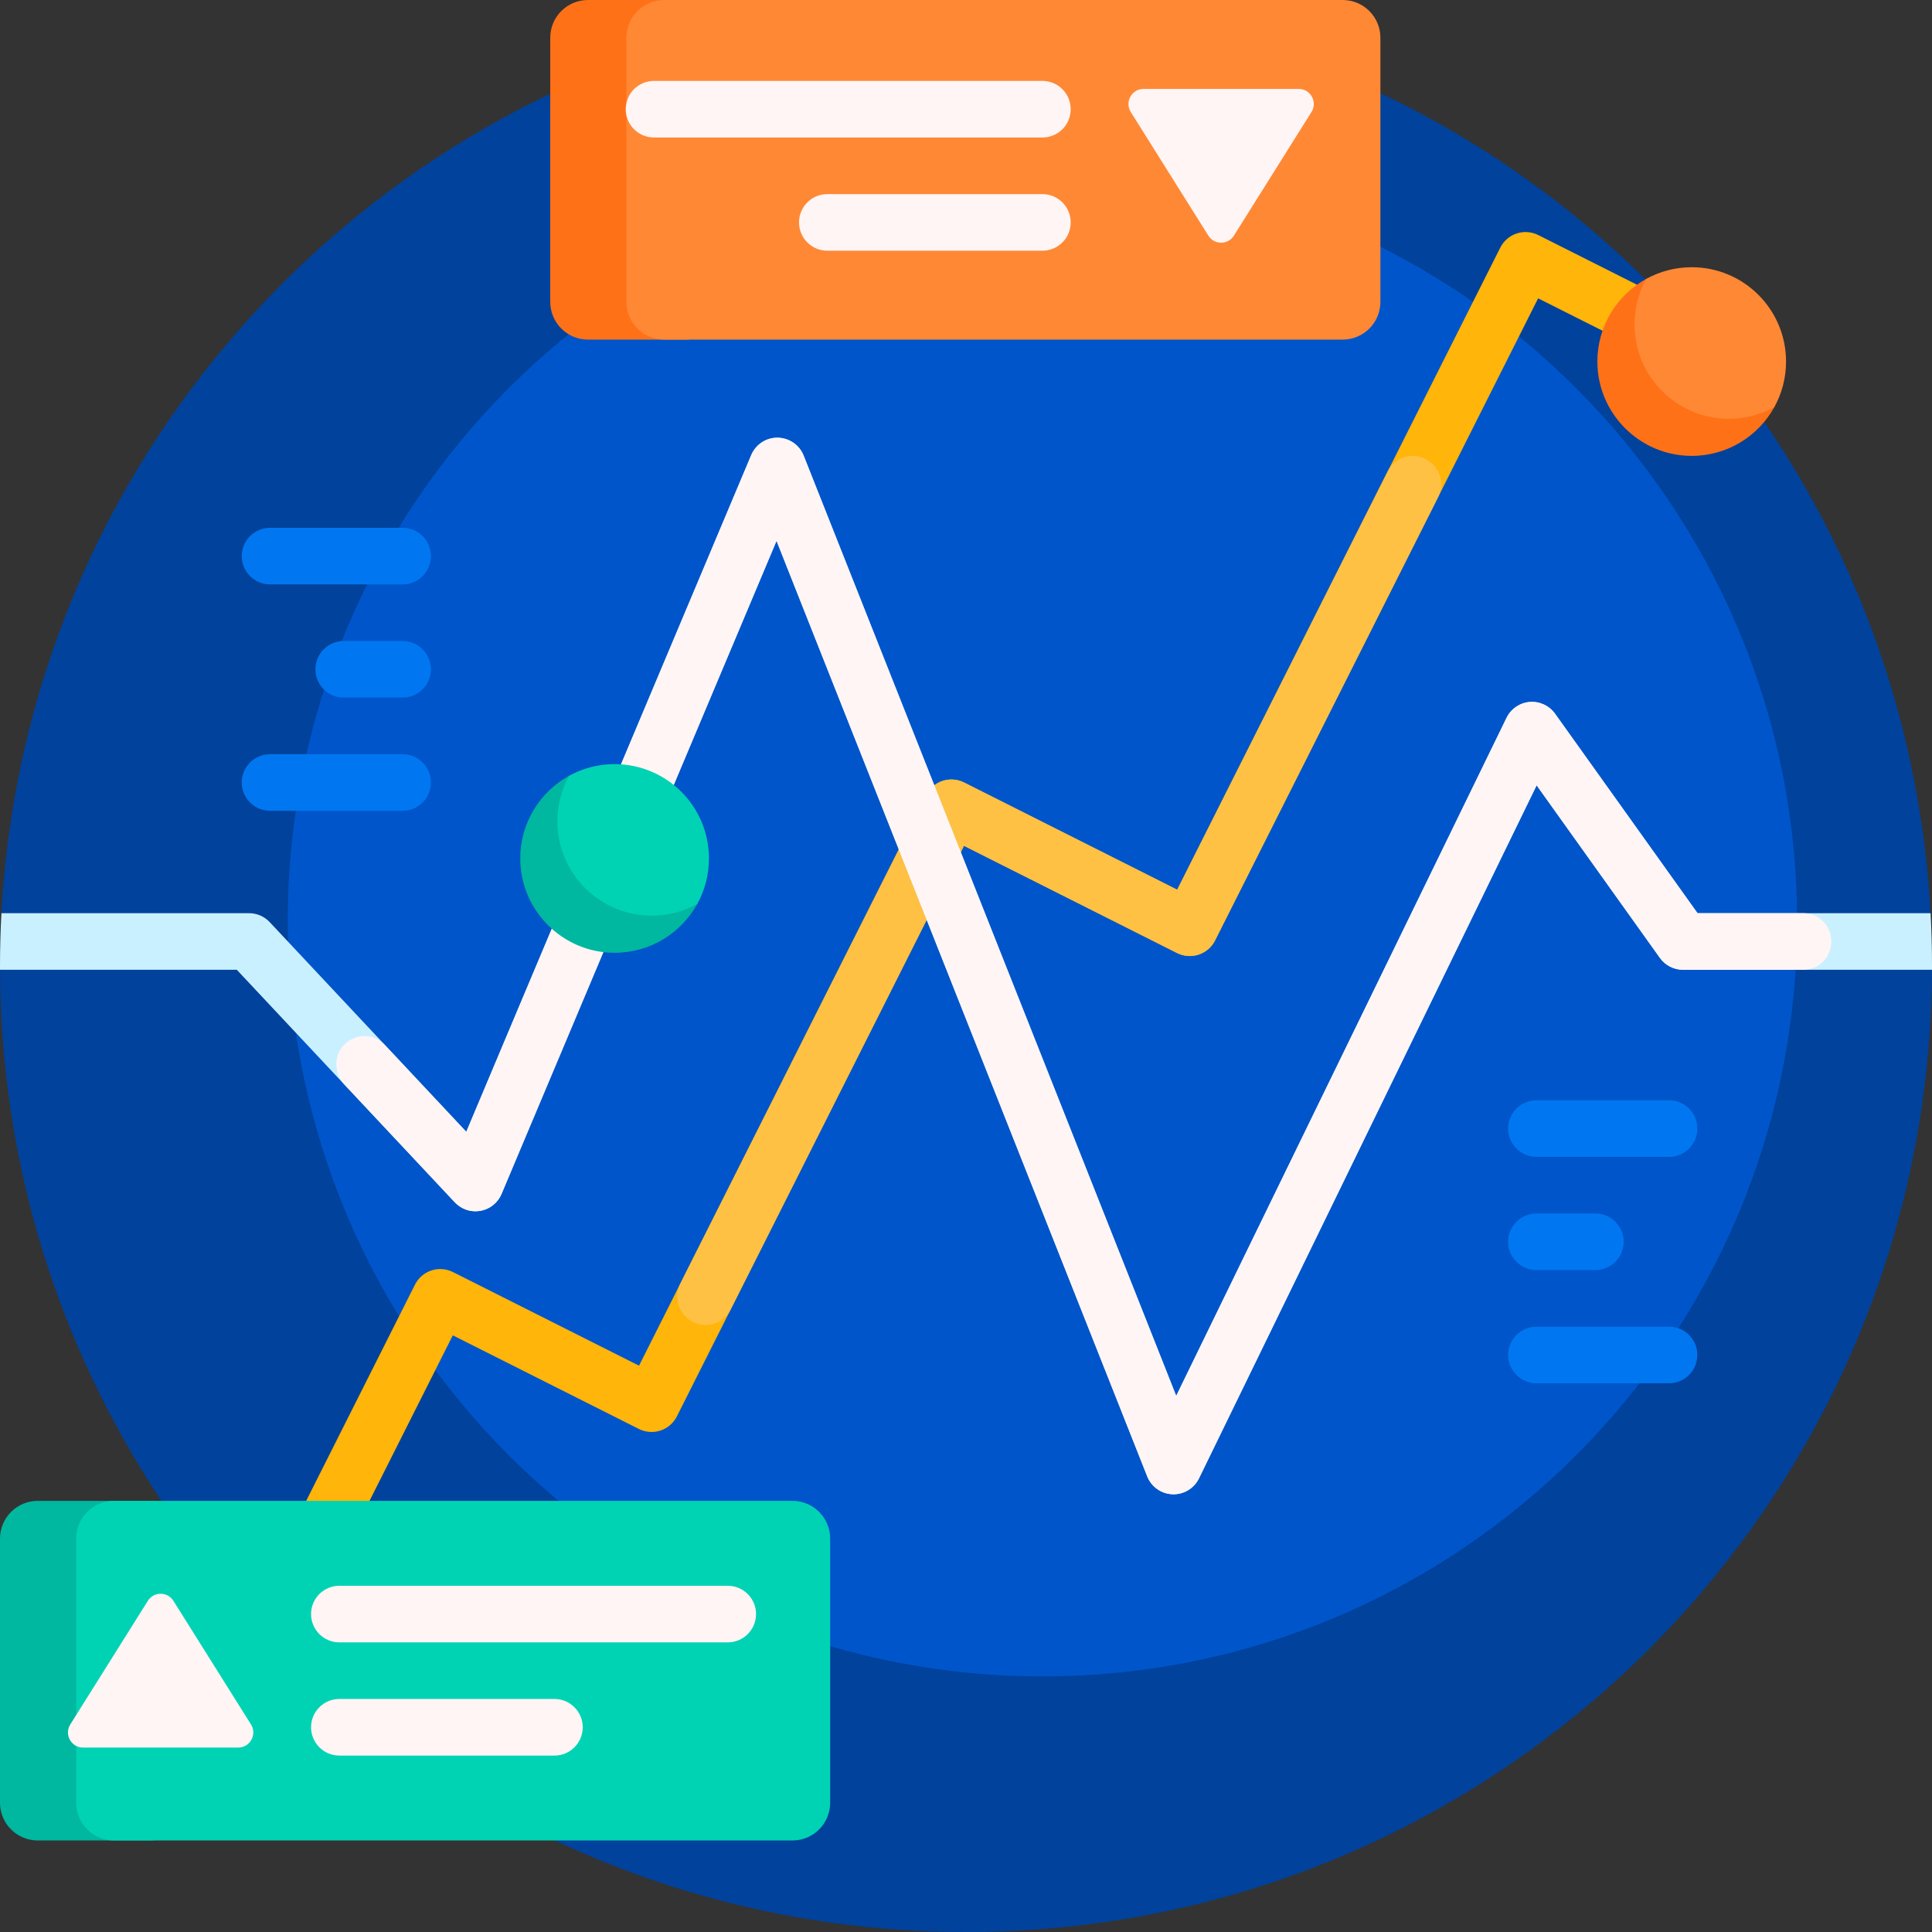 <svg xmlns="http://www.w3.org/2000/svg" id="Capa_1" height="512" viewBox="0 0 512 512" width="512"><rect x="0" y="0" width="512" height="512" fill="#333333" stroke="none"/><g><path d="m510.106 255.426c0 .333 1.893 1.241 1.892 1.574-.539 140.925-114.947 255-255.998 255-141.052 0-255.459-114.075-255.998-255-.001-.333 3.083-1.362 3.083-1.695 0-3.7.079-7.382.234-11.044.042-.987-2.996-1.277-2.943-2.261 5.258-97.562 65.141-180.604 149.606-219.084 2.669-1.216 5.362 4.868 8.079 3.742 30.17-12.503 63.249-19.403 97.939-19.403 33.075 0 62.952 7.68 91.973 19.1 4.146 1.632 9.973-5.294 14.009-3.456 29.744 13.545 56.44 32.616 78.778 55.9.74.771-1.001 1.548-.271 2.328 6.725 7.187 12.77 14.117 18.638 22.043.984 1.329 4.7 3.311 5.659 4.659 27.202 38.261 44.15 84.32 46.837 134.171.048.899-1.982 1.359-1.943 2.261.164 3.746.426 7.378.426 11.165z" fill="#00429c"></path><path d="m476.252 244.26c0 110.457-89.543 200-200 200s-200-89.543-200-200 89.543-200 200-200 200 89.543 200 200z" fill="#0055ca"></path><path d="m399.678 299.085c0-4.142 3.358-7.5 7.5-7.5h35.133c4.142 0 7.5 3.358 7.5 7.5s-3.358 7.5-7.5 7.5h-35.133c-4.142 0-7.5-3.358-7.5-7.5zm42.633 52.5h-35.133c-4.142 0-7.5 3.358-7.5 7.5s3.358 7.5 7.5 7.5h35.133c4.142 0 7.5-3.358 7.5-7.5s-3.358-7.5-7.5-7.5zm-35.133-15h15.609c4.142 0 7.5-3.358 7.5-7.5s-3.358-7.5-7.5-7.5h-15.609c-4.142 0-7.5 3.358-7.5 7.5s3.358 7.5 7.5 7.5zm-292.98-129.213c0 4.142-3.358 7.5-7.5 7.5h-35.133c-4.142 0-7.5-3.358-7.5-7.5s3.358-7.5 7.5-7.5h35.133c4.142 0 7.5 3.358 7.5 7.5zm-42.633-52.5h35.133c4.142 0 7.5-3.358 7.5-7.5s-3.358-7.5-7.5-7.5h-35.133c-4.142 0-7.5 3.358-7.5 7.5s3.358 7.5 7.5 7.5zm35.133 15h-15.609c-4.142 0-7.5 3.358-7.5 7.5s3.358 7.5 7.5 7.5h15.609c4.142 0 7.5-3.358 7.5-7.5s-3.358-7.5-7.5-7.5z" fill="#0077f0"></path><path d="m464.787 107.829-57.168-28.765-85.619 170.164c-1.862 3.701-6.369 5.19-10.071 3.329l-56.466-28.411-76.085 151.214c-.895 1.777-2.458 3.125-4.347 3.75-1.889.624-3.947.473-5.725-.421l-49.306-24.809-39.998 79.491c-1.005 1.999-2.783 3.352-4.789 3.881-3.101-3.093-6.122-6.265-9.062-9.512.119-.376.27-.748.453-1.111l43.368-86.19c1.862-3.7 6.371-5.19 10.07-3.329l49.306 24.809 76.085-151.214c1.862-3.7 6.37-5.19 10.07-3.329l56.466 28.411 85.619-170.164c.895-1.777 2.458-3.126 4.347-3.75 1.888-.625 3.947-.473 5.725.421l33.373 16.792c8.591 8.982 16.534 18.588 23.754 28.743z" fill="#ffb509"></path><path d="m381.148 131.672-59.149 117.557c-1.862 3.701-6.369 5.19-10.071 3.329l-56.466-28.411-61.843 122.91c-2.401 4.772-8.904 5.524-12.336 1.431-.035-.042-.07-.083-.105-.125-1.9-2.271-2.261-5.461-.93-8.106l65.185-129.552c1.862-3.7 6.37-5.19 10.07-3.329l56.466 28.411 55.784-110.869c1.96-3.896 6.853-5.291 10.551-2.978.043.027.085.053.128.08 3.259 2.042 4.445 6.217 2.716 9.652z" fill="#ffc143"></path><path d="m512 256c0 .333-.001.667-.002 1h-65.998c-2.422 0-4.695-1.17-6.103-3.141l-32.675-45.744-89.48 183.669c-1.26 2.585-3.882 4.215-6.741 4.215-.095 0-.19-.002-.286-.005-2.97-.113-5.593-1.969-6.688-4.732l-98.238-247.935-72.877 173.083c-.985 2.341-3.089 4.024-5.589 4.472-2.503.448-5.058-.4-6.795-2.253l-57.777-61.629h-62.749c-.001-.333-.002-.667-.002-1 0-4.697.127-9.365.376-14h65.624c2.073 0 4.054.858 5.472 2.371l52.099 55.572 75.518-179.354c1.184-2.808 3.972-4.648 6.992-4.589 3.046.032 5.771 1.904 6.893 4.737l98.734 249.187 87.551-179.709c1.158-2.377 3.482-3.969 6.117-4.189 2.632-.216 5.191.963 6.728 3.115l37.755 52.859h61.764c.25 4.635.377 9.303.377 14z" fill="#c9f0ff"></path><path d="m485.309 249.58c-.002.064-.003.129-.005.193-.094 4.019-3.382 7.227-7.402 7.227h-31.902c-2.422 0-4.695-1.17-6.103-3.141l-32.675-45.744-89.48 183.669c-1.26 2.585-3.882 4.215-6.741 4.215-.095 0-.19-.002-.286-.005-2.97-.113-5.593-1.969-6.688-4.732l-98.238-247.935-72.877 173.083c-1.287 3.059-4.484 4.994-7.98 4.518-1.749-.238-3.335-1.16-4.543-2.447l-29.209-31.156c-.935-.998-1.573-2.237-1.84-3.578l-.051-.255c-1.465-7.339 7.605-12.004 12.724-6.544l21.557 22.995 75.518-179.354c1.184-2.808 3.972-4.648 6.992-4.589 3.046.032 5.771 1.904 6.893 4.737l98.734 249.187 87.551-179.709c1.158-2.377 3.482-3.969 6.117-4.189 2.632-.216 5.191.963 6.728 3.115l37.756 52.859h28.048c4.159 0 7.498 3.423 7.402 7.58z" fill="#fff5f5"></path><path d="m49.847 407.745v70c0 5.523-4.477 10-10 10h-29.847c-5.523 0-10-4.477-10-10v-70c0-5.523 4.477-10 10-10h29.847c5.523 0 10 4.477 10 10z" fill="#00b7a0"></path><path d="m220 407.745v70c0 5.523-4.477 10-10 10h-179.815c-5.523 0-10-4.477-10-10v-70c0-5.523 4.477-10 10-10h179.815c5.523 0 10 4.477 10 10z" fill="#00d3b4"></path><path d="m184.777 239.561c-4.257 7.714-12.47 12.939-21.903 12.939-13.765 0-25-11.235-25-25 0-9.434 5.225-17.646 12.939-21.903.332-.183.702.156.551.504-1.333 3.058-2.073 6.434-2.073 9.983 0 13.817 11.183 25 25 24.999 3.549 0 6.924-.74 9.982-2.073.347-.151.687.219.504.551z" fill="#00b7a0"></path><path d="m187.873 227.5c0 4.374-1.123 8.485-3.096 12.061-3.576 1.973-7.688 3.096-12.061 3.096-13.807 0-25-11.193-25-25 0-4.374 1.123-8.485 3.096-12.061 3.576-1.973 7.688-3.096 12.061-3.096 13.807 0 25 11.193 25 25z" fill="#00d3b4"></path><path d="m191.809 10v70c0 5.523-4.477 10-10 10h-25.989c-5.523 0-10-4.477-10-10v-70c0-5.523 4.477-10 10-10h25.988c5.523 0 10.001 4.477 10.001 10z" fill="#ff7117"></path><path d="m365.82 10v70c0 5.523-4.477 10-10 10h-179.815c-5.523 0-10-4.477-10-10v-70c0-5.523 4.477-10 10-10h179.815c5.523 0 10 4.477 10 10z" fill="#ff8835"></path><path d="m470.223 107.878c-4.257 7.714-12.47 12.939-21.903 12.939-13.765 0-25-11.235-25-25 0-9.433 5.225-17.646 12.939-21.903.332-.183.702.156.551.504-1.333 3.058-2.073 6.434-2.073 9.983 0 13.817 11.183 25 25 24.999 3.549 0 6.924-.74 9.982-2.073.347-.151.687.22.504.551z" fill="#ff7117"></path><path d="m473.319 95.818c0 4.374-1.123 8.485-3.096 12.061-3.576 1.973-7.687 3.097-12.061 3.097-13.807 0-25-11.193-25-25 0-4.374 1.123-8.485 3.096-12.061 3.576-1.973 7.688-3.096 12.061-3.096 13.807-.001 25 11.192 25 24.999z" fill="#ff8835"></path><path d="m18.624 456.995 20.556-32.754c1.568-2.498 5.208-2.498 6.776 0l20.556 32.754c1.672 2.664-.243 6.126-3.388 6.126h-41.112c-3.145.001-5.06-3.462-3.388-6.126zm181.734-29.25c0-4.142-3.358-7.5-7.5-7.5h-102.926c-4.142 0-7.5 3.358-7.5 7.5 0 4.142 3.358 7.5 7.5 7.5h102.926c4.142 0 7.5-3.358 7.5-7.5zm-45.926 30c0-4.142-3.358-7.5-7.5-7.5h-57c-4.142 0-7.5 3.358-7.5 7.5 0 4.142 3.358 7.5 7.5 7.5h57c4.142 0 7.5-3.358 7.5-7.5zm193.122-428.057-20.556 32.754c-1.568 2.498-5.208 2.498-6.776 0l-20.556-32.754c-1.672-2.664.243-6.126 3.388-6.126h41.113c3.144 0 5.059 3.462 3.387 6.126zm-174.234 6.751h102.926c4.142 0 7.5-3.358 7.5-7.5 0-4.142-3.358-7.5-7.5-7.5h-102.926c-4.142 0-7.5 3.358-7.5 7.5 0 4.142 3.358 7.5 7.5 7.5zm45.926 29.999h57c4.142 0 7.5-3.358 7.5-7.5 0-4.142-3.358-7.5-7.5-7.5h-57c-4.142 0-7.5 3.358-7.5 7.5 0 4.143 3.358 7.5 7.5 7.5z" fill="#fff5f5"></path></g></svg>